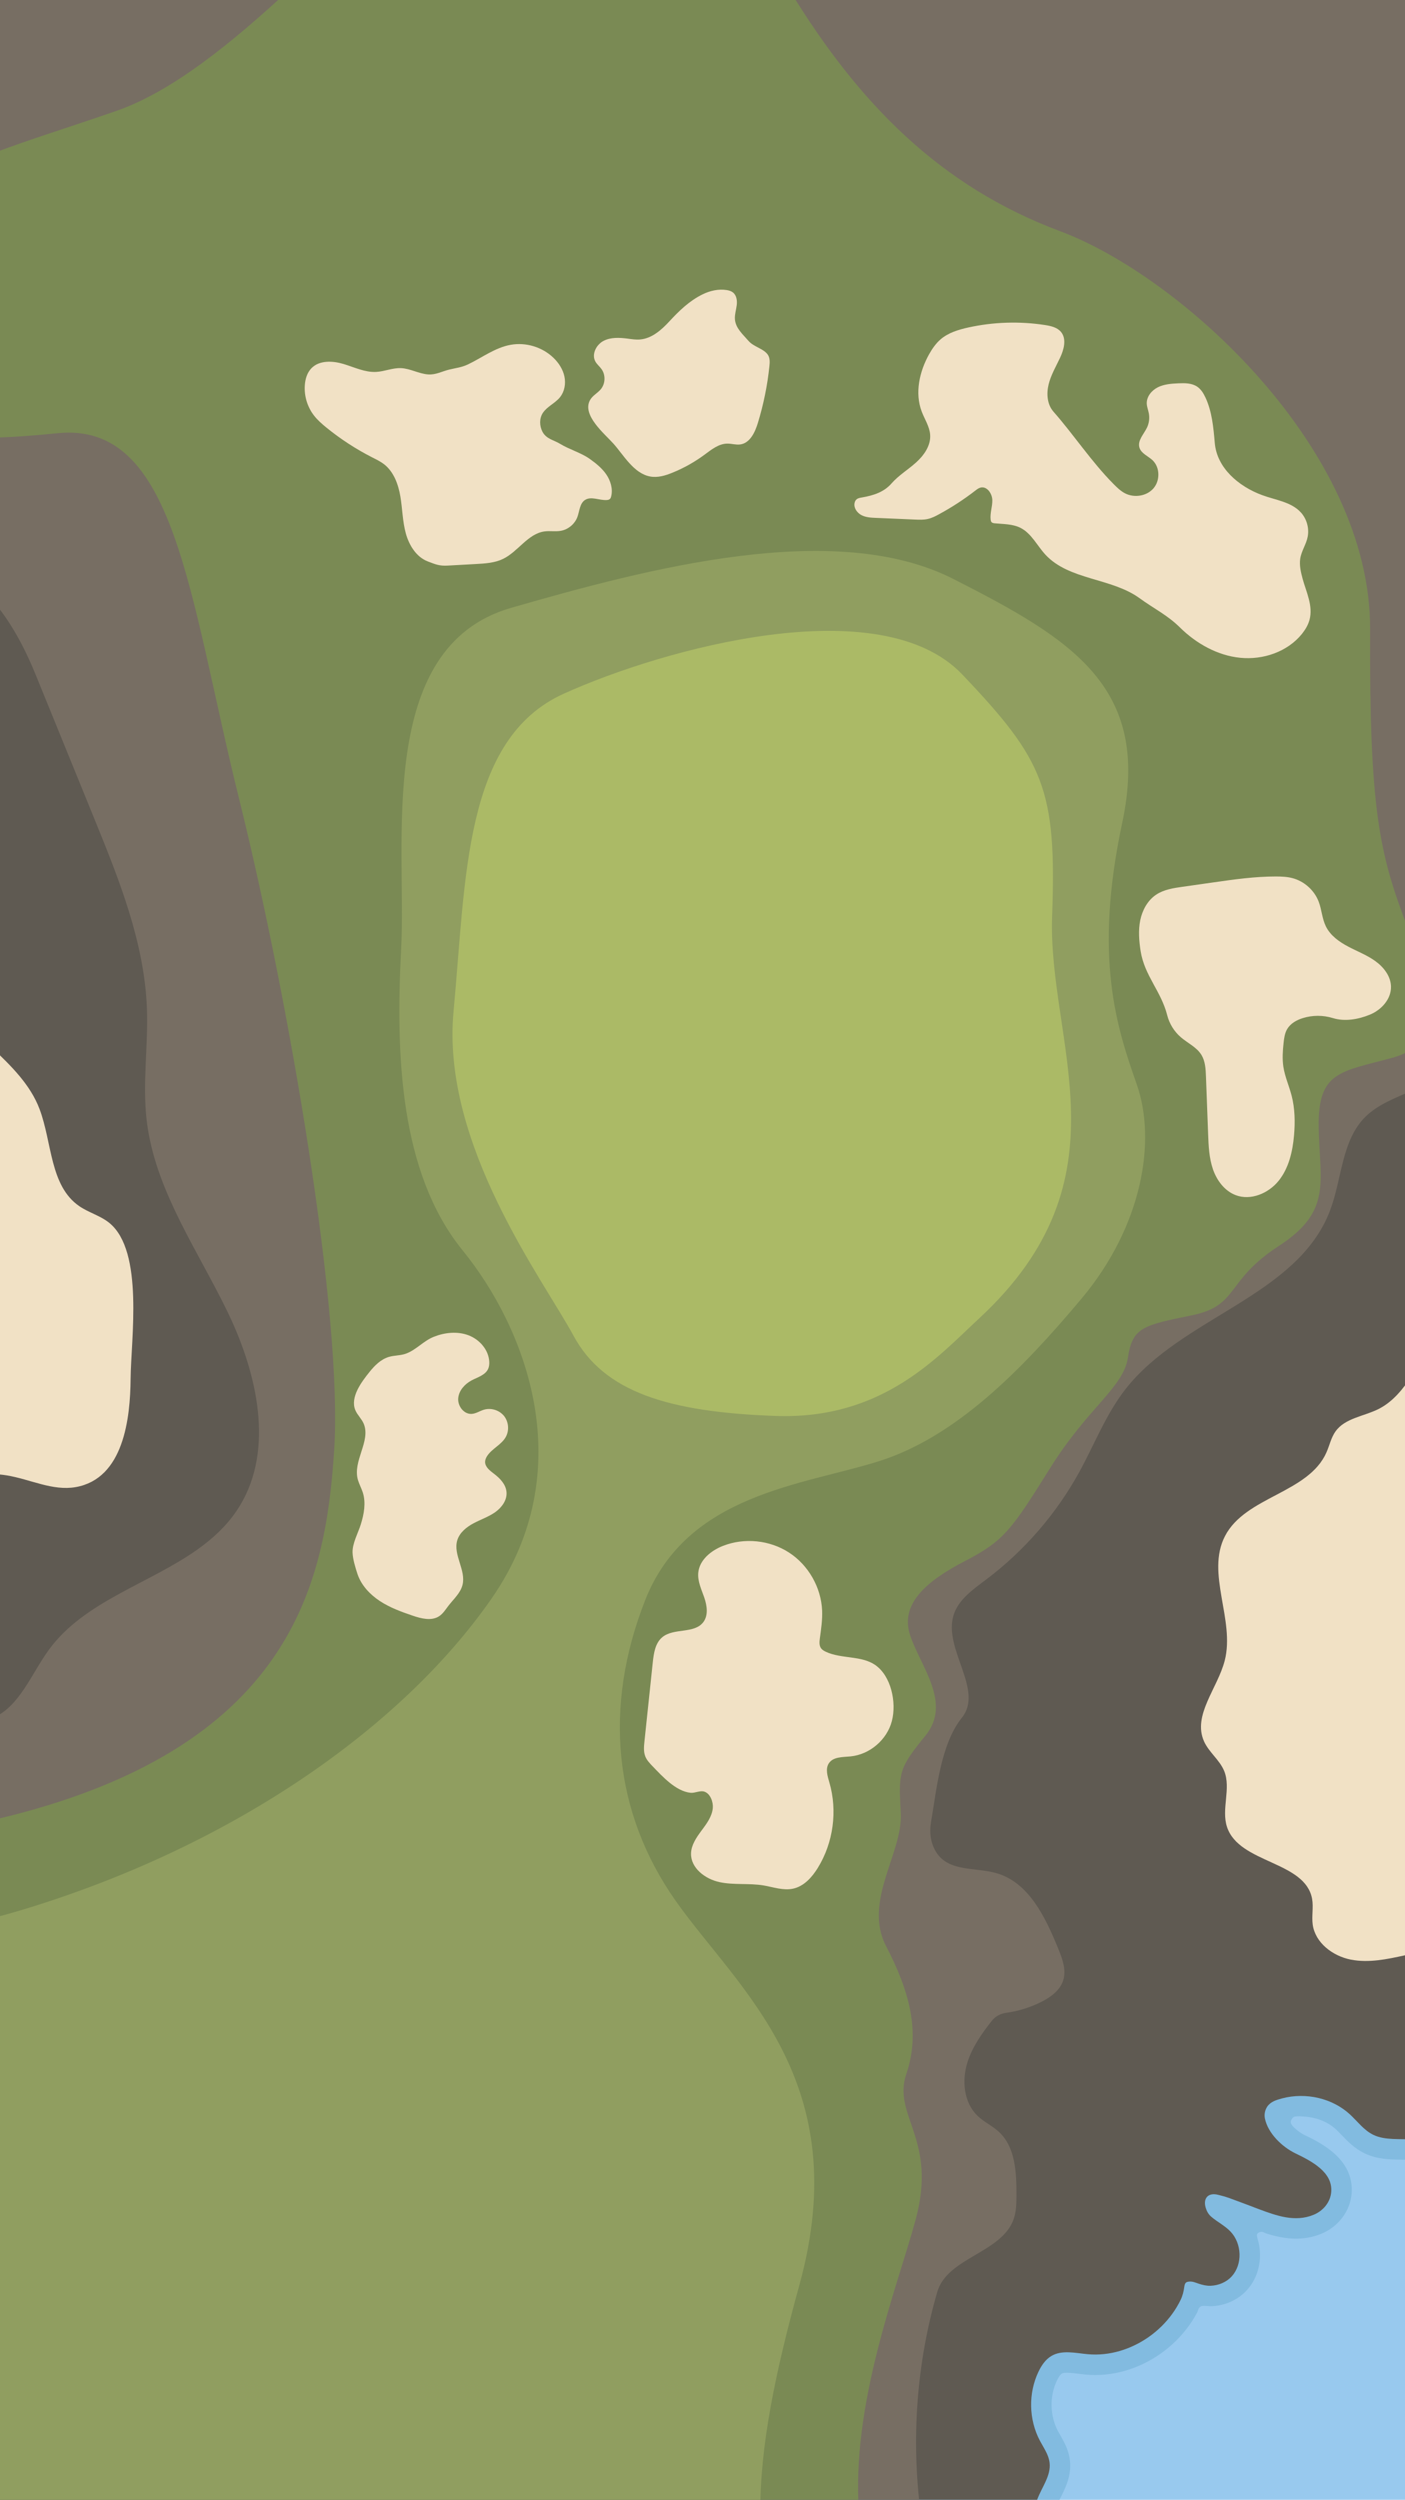 <?xml version="1.0" encoding="UTF-8"?><svg id="Layer_1" xmlns="http://www.w3.org/2000/svg" xmlns:xlink="http://www.w3.org/1999/xlink" viewBox="0 0 1912 3400"><defs><clipPath id="clippath"><rect width="1912" height="3400" fill="none" stroke-width="0"/></clipPath></defs><g clip-path="url(#clippath)"><g id="Crypress"><rect x="-10.417" y="-17.795" width="1932.835" height="3435.591" fill="#98c9ee" stroke-width="0"/><path d="M-10.417-17.795v3435.591h1445.8c.488-2.923,1.241-5.795,2.285-8.608,1.378-3.701,3.486-7.908,5.719-12.362,6.674-13.319,14.98-29.896,12.626-50.368-1.628-14.169-7.966-25.231-13.059-34.121-1.206-2.105-2.346-4.094-3.312-5.934-10.993-20.921-11.496-47.191-1.314-68.578,3.479-7.19,5.919-9.021,6.618-9.432,3.687-2.166,14.124-.867,22.516.177,3.303.411,6.719.836,10.278,1.167,34.899,3.193,71.012-6.927,101.673-28.491,14.984-10.528,27.956-23.313,38.553-37.998,2.736-3.79,5.306-7.7,7.693-11.719,1.202-2.024,2.371-4.071,3.465-6.155.952-1.812,1.221-3.863,2.28-5.662.743-1.262,1.809-2.386,3.171-2.925.68-.269,1.409-.385,2.136-.463,3.936-.42,7.868.589,11.871.423,18.717-.748,36.3-8.725,48.204-21.845,12.124-13.311,18.466-31.142,17.856-50.209-.133-4.165-.595-8.32-1.392-12.41-.741-3.802-2.269-7.489-2.731-11.326-.068-.567-.114-1.148.021-1.702.219-.9.892-1.625,1.638-2.174,1.612-1.185,3.826-1.775,5.813-1.428,1.665.291,3.212,1.49,4.872,2.018,3.989,1.268,8.013,2.428,12.078,3.427,8.564,2.104,17.324,3.493,26.149,3.727,12.653.337,25.283-1.816,37.007-6.625,23.438-9.579,39.662-31.302,41.331-55.321,3.269-46.57-42.491-68.571-64.455-79.132-3.28-1.577-6.313-3.672-9.151-5.939-3.039-2.428-6.474-5.208-8.427-8.633-.703-1.234-1.098-2.704-.786-4.09.166-.74.523-1.422.887-2.087.807-1.478,1.751-3.008,3.266-3.744.661-.321,1.392-.469,2.118-.581,3.796-.585,7.889-.115,11.725.096,3.929.216,7.841.733,11.69,1.55,7.62,1.615,15.014,4.404,21.709,8.399,3.559,2.124,6.934,4.588,9.987,7.394,2.481,2.281,5.07,4.985,7.812,7.848,7.821,8.166,17.556,18.328,31.146,24.812,16.956,8.156,34.319,8.393,49.638,8.601,5.524.075,11.138.154,15.832.681V-17.795H-10.417Z" fill="#82bbe0" stroke-width="0"/><path d="M1864.396,1826.344c-25.1,12.71-57.539,15.466-73.846,38.445-7.486,10.623-10.119,23.84-15.364,35.686-30.738,69.883-138.203,75.119-173.349,142.895-33.154,63.962,17.464,143.086-.544,212.854-12.226,47.407-55.412,93.374-35.248,137.964,8.373,18.595,26.633,31.55,34.367,50.464,12.116,29.774-5.283,64.918,4.819,95.529,20.609,62.641,133.533,57.859,145.377,122.731,2.632,14.477-.956,29.468,1.06,44.046,4.324,31.115,34.204,53.641,65.011,59.746,30.812,6.05,62.568-.741,93.277-7.53,4.153-.918,8.308-1.833,12.46-2.751v-988.497c-15.958,23.61-32.972,45.719-58.022,58.417Z" fill="#f1e1c5" stroke-width="0"/><path d="M163.839,2182.544c100.737-17.757,114.138-144.358,114.862-226.51.731-82.895,28.023-265.894-44.127-325.325-18.681-15.388-43.299-21.635-63.243-35.347-61.58-42.34-56.671-132.848-83.011-202.787-19.022-50.506-58.48-89.501-98.736-127.6v890.278c10.188.255,20.44,1.175,30.767,2.881,48.23,7.953,95.309,32.903,143.489,24.41Z" fill="#f1e1c5" stroke-width="0"/><path d="M-10.417-17.795v1443.272c26.2,24.796,51.879,50.174,64.26,83.045,17.143,45.518,13.948,104.422,54.025,131.978,12.979,8.924,29.002,12.99,41.16,23.005,46.957,38.679,29.194,157.778,28.719,211.728-.471,53.466-9.193,135.861-74.754,147.417-31.356,5.527-61.996-10.71-93.385-15.886-6.721-1.111-13.393-1.709-20.024-1.875v1412.908h1417.709c.646-6.141,2.029-12.259,4.279-18.324,6.194-16.637,18.808-32.172,16.776-49.835-1.269-11.051-8.19-20.449-13.356-30.28-15.059-28.659-15.706-64.378-1.765-93.589,4.074-8.437,9.527-16.643,17.603-21.377,14.522-8.54,32.683-3.943,49.449-2.384,29.453,2.696,59.099-6.648,83.124-23.546,12.295-8.639,23.178-19.31,31.983-31.511,4.3-5.958,8.11-12.273,11.293-18.873,2.779-5.708,4.064-11.322,4.939-17.558.327-2.335.83-4.958,2.804-6.246.81-.529,1.778-.757,2.734-.908,5.354-.842,9.371,1.177,14.295,2.786,5.19,1.695,10.519,2.997,16.019,2.772,10.7-.428,21.453-4.753,28.729-12.771,15.039-16.512,13.789-44.707-1.594-60.901-7.711-8.121-17.946-13.039-26.359-20.311-3.686-3.187-6.079-7.416-7.441-12.057-.017-.056-.033-.112-.05-.169-3.854-13.119,3.818-20.994,17.032-17.481.858.228,1.705.453,2.537.656,4.113,1.001,8.187,2.158,12.172,3.588,13.712,4.923,27.303,10.205,40.912,15.319,23.729,8.857,48.968,17.958,74.155,7.627,13.187-5.389,23.102-17.3,24.088-31.494,1.852-26.383-25.876-41.092-48.769-52.098-18.084-8.719-37.499-27.343-41.543-47.575-1.072-5.363.034-11.129,3.014-15.715,4.595-7.071,12.711-9.45,20.436-11.493,8.091-2.14,16.456-3.223,24.823-3.291,16.74-.136,33.564,3.785,48.376,11.628,6.803,3.602,13.17,8.034,18.854,13.229,10.531,9.684,19.266,21.902,32.179,28.061,15.949,7.672,35.71,4.986,53.4,6.403v-252.96c-3.308.731-6.617,1.46-9.924,2.191-24.459,5.407-49.751,10.816-74.293,5.997-24.537-4.862-48.335-22.804-51.779-47.586-1.605-11.612,1.252-23.551-.844-35.082-9.434-51.669-99.375-47.861-115.789-97.752-8.047-24.381,5.812-52.373-3.838-76.087-6.16-15.065-20.704-25.383-27.372-40.194-16.06-35.515,18.336-72.127,28.074-109.885,14.343-55.569-25.973-118.589.433-169.533,27.992-53.981,113.585-58.152,138.068-113.812,4.177-9.435,6.275-19.962,12.237-28.423,12.988-18.302,38.825-20.498,58.816-30.621,19.951-10.113,33.503-27.723,46.213-46.527V-17.795H-10.417Z" fill="#5f5a52" stroke-width="0"/><path d="M1071.856-17.795H-10.417v834.269c24.872,28.211,44.476,65.676,58.435,99.921,26.752,65.696,53.508,131.348,80.303,197.048,33.928,83.233,68.329,168.665,71.622,258.508,1.847,50.402-6.199,101.053-.419,151.16.442,3.852.97,7.679,1.564,11.488,13.942,89.405,68.559,167.339,108.337,249.182,1.857,3.825,3.678,7.695,5.461,11.604,37.989,83.279,57.882,184.476,7.102,259.521-14.443,21.349-33.095,38.351-53.962,53.081-65.74,46.406-153.519,70.195-201.412,135.776-24.169,33.104-40.117,77.96-77.031,93.216v1080.817h1263.261c-12.991-100.26-5.581-203.536,22.627-300.429,13.746-47.254,88.046-52.9,104.086-99.435,3.577-10.418,3.637-21.594,3.679-32.597.091-30.556-1.394-64.958-23.845-85.742-8.887-8.199-20.242-13.32-28.981-21.679-18.88-18.003-21.738-48.031-13.858-72.913,6.643-20.976,19.526-39.114,33.209-56.511,4.743-6,11.661-9.713,19.225-10.772,16.814-2.295,33.216-7.396,48.346-15.04,12.678-6.407,25.249-15.587,29.549-29.175,4.502-14.269-1.241-29.553-6.91-43.427-17.248-42.26-39.731-89.447-83.534-102.222-31.922-9.354-73.214.233-87.253-38.713-3.582-9.886-3.962-20.626-2.191-30.967,7.477-43.035,12.899-105.622,41.998-141.904,30.355-37.819-25.699-93.258-11.305-139.568,6.626-21.241,26.595-34.962,44.384-48.383,51.931-39.095,95.41-89.326,126.737-146.295,20.645-37.639,36.222-78.433,62.571-112.281,76.883-98.872,234.349-126.349,278.698-243.497,16.288-43.001,15.459-95.184,48.221-127.447,17.239-16.976,41.504-25.74,64.118-35.818V-17.795h-850.562Z" fill="#776e63" stroke-width="0"/><path d="M1913.752,1256.989c-36.482-96.697-50.292-155.66-49.239-401.126,1.052-245.466-257.824-480.192-421.86-541.407-163.992-61.21-273.978-174.369-366.747-325.521-1.377-2.244-2.724-4.487-4.05-6.731H397.809c-83.647,77.83-164.204,142.399-239.06,168.489-62.693,21.833-119.257,39.069-169.167,58.117v386.45c24.863-.485,53.79-2.471,88.415-6.019,160.984-16.545,178.596,219.757,247.251,496.771,68.699,277.019,141.697,704.94,129.458,887.285-11.792,176.314-54.108,407.397-465.125,502.289v942.208h1179.404c-11.091-148.362,52.03-306.474,77.122-398.977,29.798-110.014-32.116-141.019-12.712-198.037,19.4-56.975,4.285-112.653-27.509-173.695-31.789-61.086,22.932-126.73,19.966-181.151-3.014-54.382-3.524-60.048,33.305-104.915,36.829-44.867-6.749-94.586-20.615-136.891-13.91-42.309,21.496-73.422,74.776-100.976,53.276-27.51,63.559-42.979,115.675-126.258,52.077-83.327,100.01-109.636,106.018-150.762,5.965-41.131,21.899-43.824,86.771-57.11,64.829-13.291,44.851-46.537,118.374-94.274,73.519-47.693,55.458-87.187,54.391-162.505-1.024-75.313,29.837-74.357,100.412-93.588,11.251-3.066,20.31-7.319,27.456-12.686v-145.363c-2.717-7.651-5.615-15.523-8.665-23.618Z" fill="#7a8a54" stroke-width="0"/><path d="M1087.834,3107.956c76.637-277.948-83.192-401.875-168.209-522.405-84.974-120.526-98.708-264.16-41.608-409.195,57.096-144.991,214.989-156.242,318.501-189.081,103.508-32.795,192.577-122.294,275.371-221.081,82.799-98.831,101.99-214.414,75.111-291.174-26.875-76.803-59.17-171.576-19.774-356.155,39.392-184.535-68.528-249.417-229.845-331.4-161.274-81.978-416.462-14.047-601.908,39.303-185.493,53.389-142,320.565-149.544,463.446-7.5,142.885-2.464,304.477,83.778,410.618,86.242,106.142,160.708,298.157,39.629,472.839-121.122,174.678-352.347,338.23-643.586,425.28-11.812,3.528-23.884,6.829-36.169,9.922v808.922h1045.086c-.57-91.254,20.797-192.443,53.166-309.839Z" fill="#909e60" stroke-width="0"/><path d="M1431.78,1245.857c-6.267,172.087,107.876,355.708-99.377,547.394-56.35,52.144-131.075,137.777-276.919,132.602-145.883-5.223-233.54-32.401-274.986-109.089-41.407-76.64-180.35-260.458-163.267-441.293,17.039-180.84,13.621-370.373,149.971-431.959,136.306-61.59,430.989-142.933,542.27-26.177,111.319,116.805,128.576,156.434,122.309,328.521Z" fill="#abba66" stroke-width="0"/><path d="M689.304,2029.401c.926,10.971-6.521,21.076-15.51,27.426-9.028,6.302-19.613,9.855-29.357,15.031-9.701,5.18-19.028,12.679-22.18,23.228-5.862,19.785,12.206,40.554,7.151,60.598-2.777,11.158-12.119,19.226-19.159,28.364-3.897,5.035-7.289,10.692-12.605,14.176-10.445,6.857-24.326,3.272-36.144-.757-15.421-5.235-30.888-10.869-44.521-19.822-13.633-8.953-25.444-21.532-30.556-36.971-2.771-8.399-6.278-19.857-6.63-28.751-.495-12.593,7.448-26.637,11.168-38.444,4.393-14.061,7.205-29.381,2.782-43.433-1.855-5.805-4.893-11.206-6.613-17.041-7.586-25.868,17.684-52.68,7.903-76.407-2.763-6.776-8.679-11.905-11.491-18.642-7.418-17.738,8.9-38.985,19.318-51.94,7.048-8.787,15.463-17.213,26.277-20.436,7.647-2.279,16.013-1.764,23.536-4.538,13.681-5.075,23.762-17.32,37.617-22.815,14.955-5.952,32.115-7.773,47.226-2.088,15.068,5.681,27.425,19.764,28.303,35.861.18,3.351-.132,6.784-1.496,9.8-3.861,8.503-14.149,11.298-22.402,15.619-9.37,4.951-17.434,13.808-18.347,24.326-.917,10.561,7.643,21.927,18.231,21.312,5.952-.305,11.116-4.025,16.86-5.711,9.771-2.892,21.105.736,27.423,8.757,6.275,8.016,7.107,19.899,2.029,28.714-6.029,10.383-18.525,15.449-25.131,25.466-1.562,2.382-2.76,5.064-2.835,7.907-.124,7.135,6.639,12.132,12.327,16.492,8.217,6.2,15.997,14.503,16.826,24.719Z" fill="#f1e1c5" stroke-width="0"/><path d="M1190.992,2264.554c21.655,14.913,29.342,50.834,22.718,76.285-6.575,25.412-30.104,45.563-56.28,48.073-10.677,1.044-23.591.41-29.473,9.362-4.991,7.553-1.809,17.485.714,26.166,11.266,38.615,5.381,81.947-15.786,116.155-7.904,12.821-18.953,25.097-33.703,28.219-13.322,2.876-26.916-2.214-40.368-4.439-19.664-3.218-40.052-.284-59.574-4.452-19.483-4.12-39.337-19.066-38.852-39.013.317-11.544,7.335-21.738,14.264-31.063,6.924-9.282,14.297-19.088,15.361-30.643.773-7.901-3.184-19.668-11.543-22.375-5.857-1.878-12.638,2.201-18.756,1.568-20.18-2.044-38.496-22.532-51.653-36.084-3.841-3.993-7.798-8.13-9.894-13.302-2.578-6.45-1.872-13.7-1.154-20.642,3.789-35.786,7.583-71.616,11.329-107.407,1.327-12.405,3.318-26.144,12.916-34.141,15.548-12.951,43.384-4.371,55.739-20.371,7.141-9.26,5.224-22.526,1.412-33.577-3.812-11.051-9.248-22.094-8.175-33.735,1.569-17.291,17.234-30.098,33.371-36.454,29.22-11.581,63.939-8.077,90.275,9.075,26.34,17.108,43.594,47.441,44.906,78.844.495,12.593-1.375,25.161-3.062,37.66-.663,4.711-1.115,9.927,1.694,13.726,1.659,2.189,4.194,3.547,6.659,4.723,20.749,9.689,48.088,4.843,66.915,17.841Z" fill="#f1e1c5" stroke-width="0"/><path d="M1892.937,1342.059c.307,16.959-13.19,31.701-28.889,38.058-15.704,6.401-34.018,9.637-50.203,4.586-13.216-4.086-27.686-4.092-40.873.026-8.473,2.632-16.757,7.256-21.271,14.858-3.353,5.705-4.274,12.494-4.957,19.089-1.152,10.712-1.883,21.6-.27,32.291,2.072,13.458,7.789,26.021,11.208,39.18,4.575,17.663,4.894,36.202,3.279,54.365-1.958,21.899-7.135,44.386-20.921,61.51-13.782,17.08-37.906,27.302-58.457,19.519-15.146-5.776-25.731-20.027-30.987-35.349-5.256-15.322-5.921-31.792-6.53-47.948-.983-26.106-1.967-52.213-2.95-78.319-.37-9.993-.907-20.485-6.078-29.001-6.483-10.669-18.73-16.058-28.152-24.18-9.019-7.774-15.554-18.361-18.484-29.89-8.386-32.968-30.851-53.622-36.188-87.239-2.158-13.905-3.316-28.145-.53-41.934,2.829-13.784,10.036-27.071,21.716-34.853,10.501-6.983,23.421-8.935,35.927-10.711,14.065-2.009,28.174-4.014,42.283-6.019,28.087-4.023,56.257-7.995,84.63-7.998,7.582.039,15.229.304,22.528,2.242,16.097,4.208,29.823,16.504,35.76,32.028,4.134,10.908,4.626,23.106,9.769,33.593,6.155,12.565,18.249,21.139,30.644,27.64,12.391,6.544,25.686,11.559,36.978,19.831,11.339,8.233,20.803,20.614,21.02,34.625Z" fill="#f1e1c5" stroke-width="0"/><path d="M1044.86,482.399c3.127,4.533,2.772,10.504,2.164,15.967-2.736,26.029-7.993,51.84-15.67,76.875-3.867,12.8-10.779,27.477-24.032,29.263-5.784.805-11.628-1.203-17.509-1.153-11.893.085-21.917,8.389-31.503,15.423-13.241,9.725-27.626,17.797-42.825,23.987-9.758,4.034-20.446,7.313-30.852,5.316-22.278-4.234-35.818-28.92-49.806-44.619-11.947-13.383-43.098-38.663-31.943-59.172,3.368-6.273,10.419-9.578,14.891-15.08,6.133-7.566,6.507-19.236.835-27.146-2.605-3.646-6.258-6.48-8.437-10.433-5.353-9.719,1.162-22.683,10.998-27.893,9.836-5.21,21.657-4.601,32.737-3.192,5.623.757,11.362,1.658,17.023,1.191,15.873-1.252,28.941-12.706,39.754-24.392,13.335-14.451,27.571-28.283,45.535-37.038,10.156-4.913,21.658-7.583,32.742-5.778,3.063.492,6.128,1.379,8.518,3.293,4.943,3.932,5.908,11.136,5.084,17.409-.776,6.234-2.863,12.421-2.464,18.733.783,12.36,10.871,20.814,18.385,29.573,7.237,8.467,20.417,10.356,26.377,18.866Z" fill="#f1e1c5" stroke-width="0"/><path d="M1772.644,787.16c4.969,18.099,14.558,36.895,9.375,56.049-1.912,7.038-5.818,13.431-10.4,19.14-19.653,24.235-52.782,35.455-83.857,32.328-31.032-3.122-59.831-19.345-82.036-41.243-17.026-16.846-35.417-25.59-54.788-39.697-38.499-28.013-96.056-24.407-128.351-59.409-11.356-12.313-19.016-28.98-33.987-36.449-10.677-5.314-23.122-4.979-34.932-6.113-1.519-.157-3.115-.41-4.192-1.442-.913-.928-1.203-2.361-1.372-3.694-.973-8.827,2.525-17.631,2.304-26.512-.26-8.929-7.322-19.088-15.963-16.956-2.698.642-4.987,2.422-7.228,4.164-15.488,11.948-31.901,22.661-49.09,31.978-4.931,2.735-10.023,5.322-15.5,6.553-5.751,1.335-11.731,1.067-17.625.808-17.554-.719-35.148-1.487-52.697-2.25-6.813-.266-13.926-.607-20.001-3.779-6.074-3.172-10.808-9.976-9.327-16.664.414-1.887,1.354-3.763,2.882-4.964,2.006-1.59,4.677-1.972,7.178-2.415,15.539-2.69,29.817-7.177,40.213-19.082,9.599-10.979,22.403-18.6,33.235-28.355,10.875-9.751,20.274-23.03,19.325-37.6-.717-11.3-7.459-21.163-11.494-31.754-9.615-25.333-3.144-54.395,10.092-78.066,4.183-7.373,9.043-14.501,15.45-20.065,10.452-9.049,24.217-13.238,37.725-16.226,34.241-7.553,69.836-8.695,104.497-3.356,7.986,1.221,16.556,3.16,21.748,9.354,7.997,9.598,3.998,24.094-1.336,35.382-5.609,11.83-12.315,23.24-15.465,35.894-3.155,12.698-2.076,27.281,6.51,37.115,28.017,31.841,51.869,68.338,81.737,98.396,4.801,4.882,9.785,9.695,15.864,12.823,12.535,6.427,29.384,3.785,38.601-6.883,9.173-10.672,8.878-28.594-1.35-38.248-6.161-5.724-15.455-9.141-17.824-17.192-2.828-9.545,5.999-18.148,10.305-27.131,2.855-5.976,3.746-12.9,2.492-19.432-.814-4.426-2.609-8.69-2.802-13.183-.376-9.511,6.646-18.038,15.198-22.284,8.504-4.207,18.268-4.908,27.783-5.327,8.812-.404,18.287-.433,25.623,4.536,5.21,3.477,8.619,9.092,11.278,14.761,8.937,19.167,10.868,40.767,12.681,61.828,2.897,33.891,32.27,58.987,64.196,70.84,18.454,6.864,40.091,9.234,53.218,23.923,7.701,8.646,11.166,20.932,9.109,32.341-1.89,10.636-8.713,19.797-10.242,30.339-1.328,9.028.883,18.597,3.236,27.216Z" fill="#f1e1c5" stroke-width="0"/><path d="M824.988,645.153c5.943,8.684,9.239,19.637,6.778,29.863-.313,1.327-.764,2.727-1.779,3.631-1.119,1.068-2.774,1.379-4.319,1.483-10.111.664-21.301-5.624-29.688-.001-7.208,4.824-7.261,15.08-10.292,23.186-3.618,9.536-12.493,16.907-22.542,18.674-7.283,1.308-14.848-.176-22.186.819-22.593,3.057-35.81,27.387-56.309,37.327-11.36,5.534-24.38,6.336-36.991,7.005-12.702.703-25.405,1.407-38.107,2.11-11.648.681-16.553-1.493-27.438-5.645-15.687-6.052-25.516-22.11-29.931-38.353-4.415-16.244-4.535-33.315-7.335-49.917-2.799-16.603-8.97-33.686-22.29-43.966-4.874-3.749-10.517-6.438-16.015-9.243-22.163-11.282-43.158-24.943-62.454-40.621-6.025-4.921-11.936-10.093-16.699-16.199-9.136-11.733-13.707-26.896-12.571-41.689.64-8.31,3.182-16.773,8.975-22.752,10.702-11.04,28.733-10.271,43.493-5.85,14.721,4.373,29.188,11.614,44.573,10.838,11.374-.578,22.285-5.588,33.642-5.159,12.755.486,24.462,7.705,37.176,8.582,10.584.7,18.539-4.134,28.434-6.531,9.179-2.252,17.059-2.972,25.915-7.186,19.151-9.202,36.645-22.74,57.96-26.587,20.734-3.732,43.137,3.103,58.283,17.781,7.138,6.878,12.768,15.617,14.832,25.346,2.024,9.682.213,20.413-6.029,28.188-6.59,8.177-17.382,12.454-23.241,21.189-5.078,7.544-4.783,17.836-.643,25.719,5.279,10.018,15.292,11.142,24.158,16.576,11.877,7.28,28.267,12.045,39.677,20.023,8.582,6.062,16.971,12.719,22.962,21.363Z" fill="#f1e1c5" stroke-width="0"/></g></g></svg>